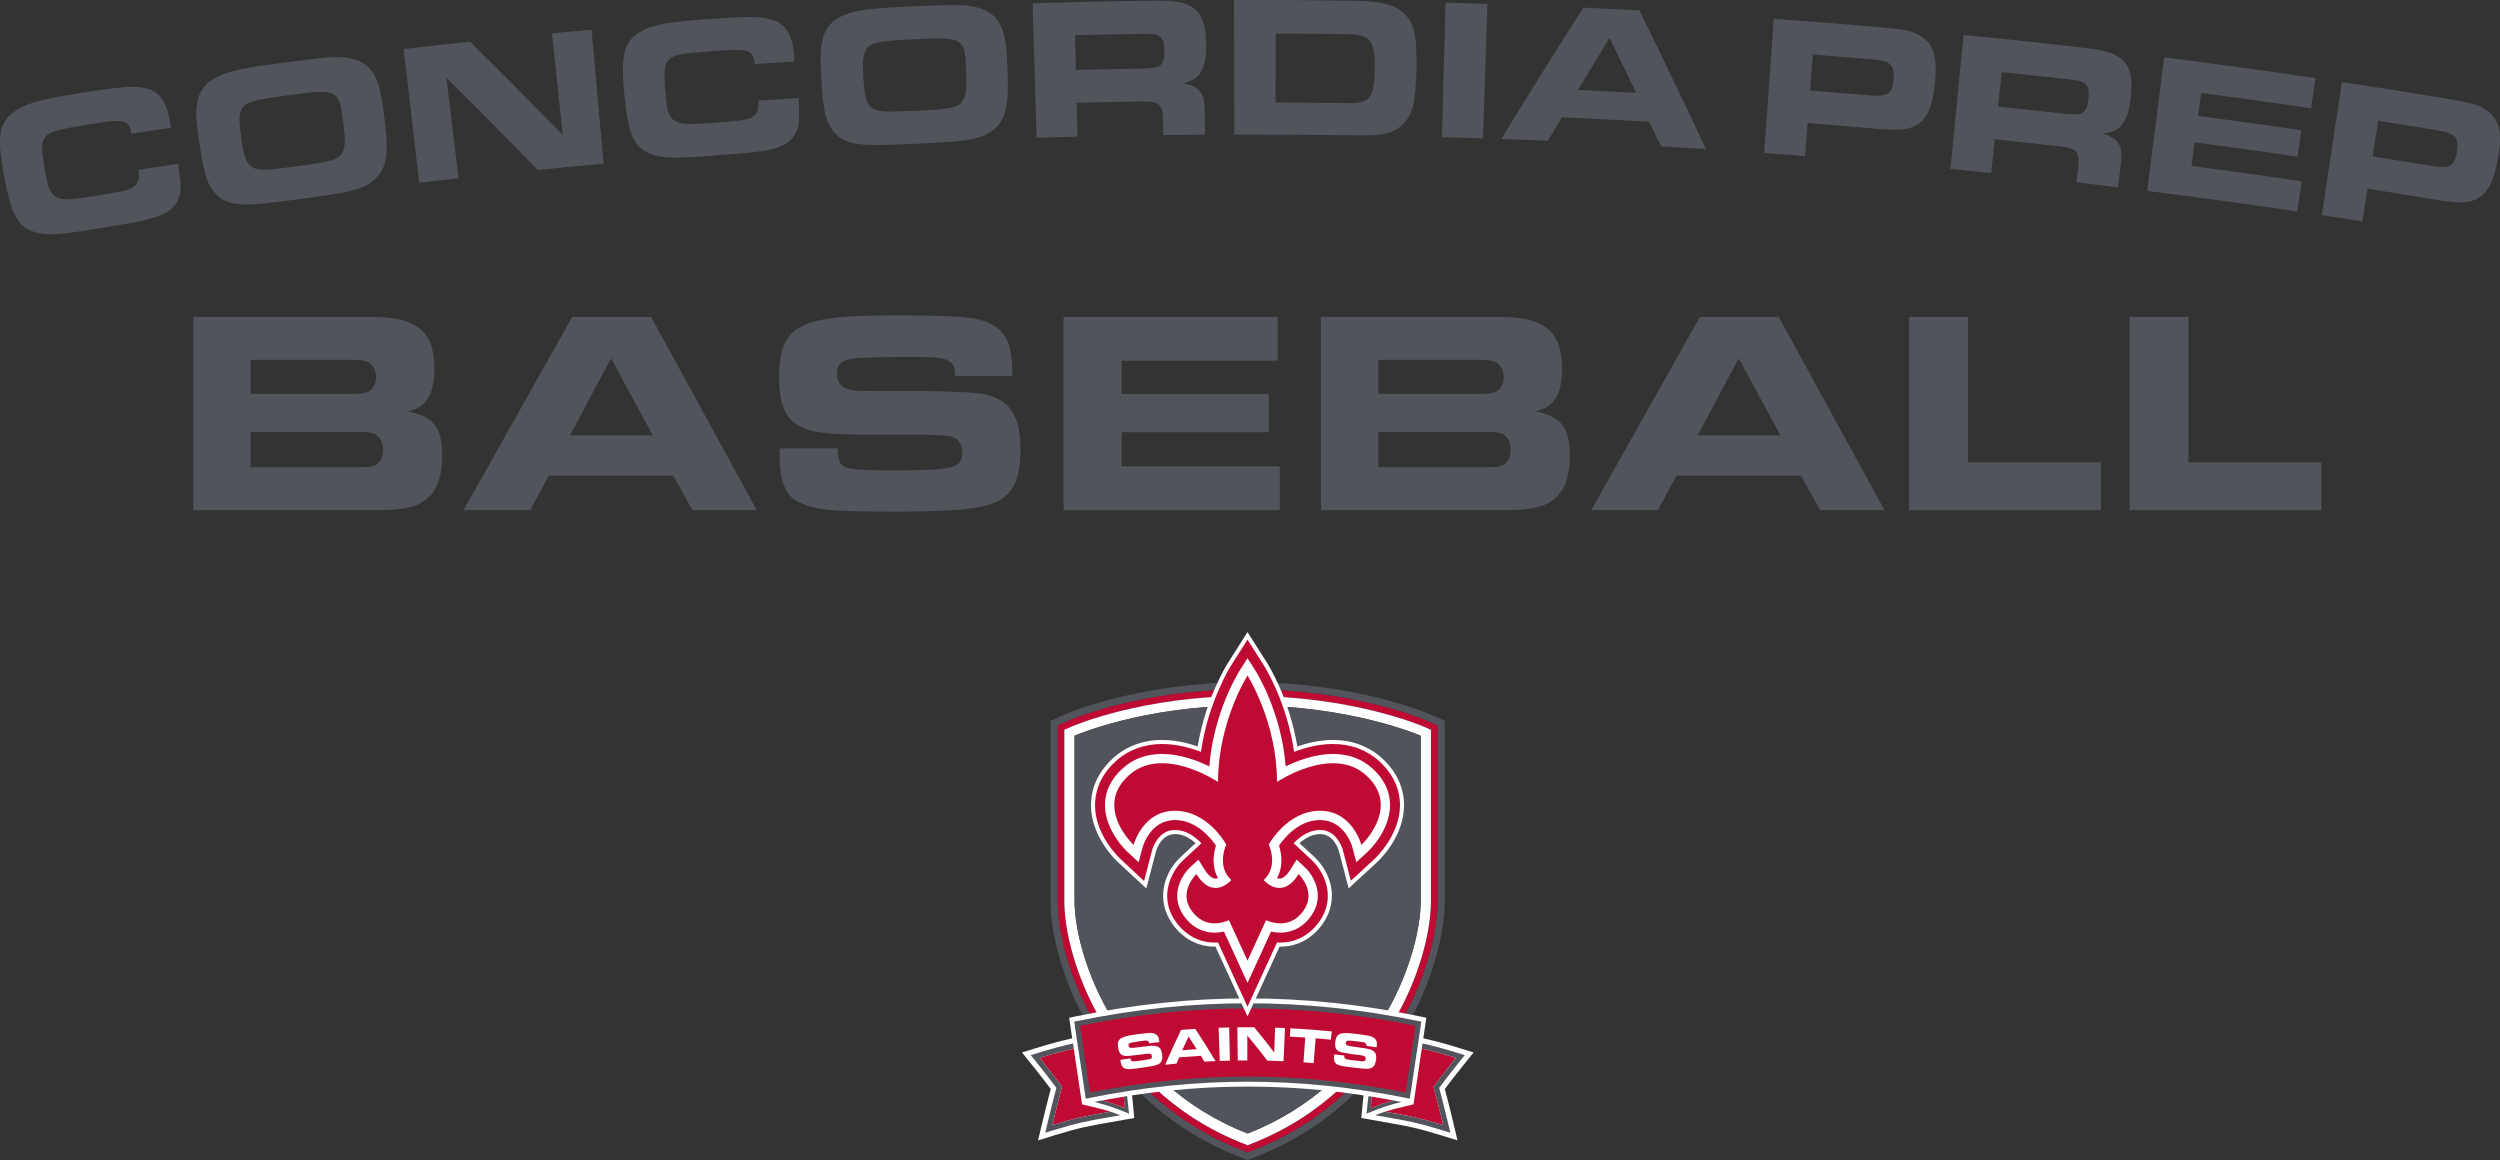 <?xml version="1.0" encoding="UTF-8"?>
<svg id="b" data-name="Layer 2" xmlns="http://www.w3.org/2000/svg" width="720" height="334.078" viewBox="0 0 720 334.078">
  <rect x="0" y="0" width="720" height="334.078" fill="#333333" stroke="none"/>
  <g id="c" data-name="Layer 1">
    <g>
      <g>
        <path d="M411.939,205.768c-.872-.379-21.722-9.304-52.726-9.304s-51.679,8.94-52.539,9.32l-4.108,1.821v51.939c0,8.72,3.158,23.25,12.023,37.877,6.952,11.472,19.92,26.974,42.224,35.68l2.509,.977,2.513-.983c22.302-8.702,35.269-24.204,42.219-35.675,8.864-14.627,12.021-29.157,12.021-37.877v-51.957l-4.136-1.819Zm2.087,53.776c0,8.444-3.079,22.549-11.724,36.813-6.786,11.2-19.446,26.336-41.211,34.829l-1.768,.69-1.766-.686c-21.768-8.494-34.427-23.631-41.215-34.833-8.646-14.265-11.726-28.37-11.726-36.813v-50.607l2.888-1.279c.843-.372,20.989-9.145,51.709-9.145s51.053,8.76,51.904,9.133l2.909,1.281v50.617Z" fill="#51555b"/>
        <path d="M359.213,198.514c-30.72,0-50.866,8.771-51.71,9.145l-2.888,1.279v50.607c0,8.441,3.081,22.547,11.726,36.811,6.788,11.202,19.449,26.339,41.215,34.835l1.766,.686,1.768-.69c21.768-8.496,34.425-23.631,41.211-34.831,8.646-14.263,11.725-28.368,11.725-36.811v-50.619l-2.91-1.281c-.85-.371-21.319-9.131-51.904-9.131m52.895,13.586v47.445c0,8.182-3.003,21.889-11.446,35.819-6.634,10.948-19.006,25.741-40.271,34.035l-1.069,.42-1.071-.42c-21.265-8.294-33.638-23.087-40.271-34.035-8.439-13.93-11.449-27.638-11.449-35.819v-49.358l1.75-.776c.827-.367,20.608-8.981,50.931-8.981s50.3,8.609,51.136,8.976l1.759,.771v1.923Z" fill="#bf0b34"/>
        <path d="M359.213,200.431c-30.323,0-50.104,8.612-50.931,8.981l-1.75,.775v49.358c0,8.182,3.01,21.889,11.449,35.819,6.634,10.948,19.006,25.743,40.271,34.037l1.073,.42,1.067-.42c21.265-8.294,33.637-23.089,40.271-34.037,8.443-13.93,11.446-27.638,11.446-35.819v-49.366l-1.757-.773c-.838-.365-20.82-8.974-51.138-8.974m49.954,58.91c0,16.428-12.778,52.652-49.843,67.116h-.005c-37.068-14.465-49.846-50.688-49.846-67.116v-47.441s19.694-8.729,49.74-8.729,49.954,8.729,49.954,8.729v47.441Z" fill="#fff"/>
        <path d="M309.472,211.898v47.441c0,16.43,12.778,52.653,49.848,67.118h.003c37.065-14.465,49.843-50.688,49.843-67.118v-47.441s-19.906-8.727-49.952-8.727-49.742,8.727-49.742,8.727" fill="#51555b"/>
        <path d="M424.39,303.101l-4.046-1.242c-4.46-1.382-7.522-2.186-10.435-2.818l.882-5.923-1.904-.402c-16.882-3.481-33.084-5.173-49.53-5.173s-32.649,1.692-49.536,5.175l-1.902,.397,.884,5.928c-2.909,.632-5.969,1.436-10.422,2.816l-4.048,1.242,2.712,3.384c2.322,2.894,3.591,4.515,5.57,7.139-.933,3.529-1.493,5.766-2.483,9.9l-1.165,4.91,4.639-1.443c7.158-2.214,10.221-2.747,15.779-3.718,1.477-.256,3.127-.543,5.069-.9l2.213-.385-.628-6.525c11.223-1.689,22.219-2.528,33.317-2.528s22.101,.84,33.324,2.53l-.626,6.523,2.213,.385c1.943,.356,3.592,.644,5.069,.9,5.56,.97,8.621,1.503,15.779,3.718l4.639,1.443-1.164-4.91c-.99-4.134-1.547-6.371-2.483-9.9,1.98-2.624,3.25-4.245,5.572-7.139l2.71-3.384Z" fill="#fff"/>
        <path d="M415.649,324.038c-1.05-4.379-1.613-6.611-2.7-10.699l-.094-.351,.217-.289c2.389-3.176,3.681-4.838,6.248-8.037-4.173-1.288-7.093-2.059-9.852-2.664l-2.091,14.018c-.037,.259-.071,.515-.109,.783l-.178,1.249-.016,.005-.002,.005-.012-.004-2.394,.577c-2.059,.492-3.857,.925-5.784,1.539,.33,.058,.655,.115,.967,.168,5.59,.974,8.707,1.519,15.8,3.7" fill="#bf0b34"/>
        <path d="M421.855,303.881l-1.95-.598c-4.356-1.348-7.365-2.142-10.218-2.763l-.221,1.477c2.76,.605,5.68,1.376,9.854,2.664-2.569,3.201-3.859,4.859-6.248,8.037l-.219,.289,.094,.349c1.087,4.09,1.651,6.322,2.7,10.701-7.091-2.183-10.211-2.726-15.798-3.698-.314-.055-.639-.111-.967-.169-.903,.288-1.837,.618-2.835,1.011,1.302,.235,2.472,.438,3.546,.626,5.618,.977,8.714,1.517,15.963,3.762l2.146,.667-.561-2.368c-1.05-4.385-1.614-6.627-2.659-10.565,2.251-2.989,3.536-4.639,6.036-7.751l1.337-1.671Z" fill="#51555b"/>
        <path d="M394.758,319.134l.362-3.289c-.335-.055-.676-.115-1.011-.168l-.559,5.076,.805-.342c3.536-1.496,6.165-2.283,9.226-3.056-.785-.155-1.565-.293-2.347-.439-2.064,.575-4.071,1.235-6.475,2.218" fill="#51555b"/>
        <path d="M401.232,316.916c-2.047-.383-4.085-.743-6.112-1.069l-.364,3.287c2.405-.983,4.411-1.643,6.475-2.218" fill="#bf0b34"/>
        <path d="M311.637,318.049l-.004-.002-.067-.48-2.322-15.567c-2.756,.605-5.674,1.374-9.842,2.662,2.567,3.199,3.859,4.859,6.248,8.035l.219,.289-.095,.351c-1.087,4.088-1.65,6.32-2.7,10.699,7.093-2.181,10.212-2.724,15.8-3.698,.312-.055,.637-.111,.967-.169-1.927-.614-3.725-1.045-5.782-1.537l-2.408-.58-.012,.004-.002-.007Z" fill="#bf0b34"/>
        <path d="M303.074,324.038c1.05-4.379,1.613-6.611,2.7-10.699l.094-.351-.217-.289c-2.389-3.176-3.681-4.838-6.248-8.037,4.168-1.286,7.086-2.057,9.842-2.662l-.221-1.477c-2.85,.621-5.856,1.415-10.207,2.76l-1.95,.6,1.339,1.671c2.498,3.114,3.785,4.762,6.034,7.753-1.045,3.936-1.609,6.179-2.657,10.564l-.563,2.368,2.146-.667c7.25-2.244,10.345-2.782,15.964-3.763,1.073-.185,2.243-.39,3.546-.625-1-.393-1.934-.723-2.835-1.011-.33,.058-.655,.115-.967,.168-5.59,.974-8.707,1.519-15.8,3.7" fill="#51555b"/>
        <path d="M323.965,319.134c-2.407-.985-4.413-1.644-6.479-2.22-.783,.146-1.562,.286-2.348,.439,3.065,.773,5.694,1.562,9.231,3.058l.805,.342-.559-5.078c-.335,.051-.676,.115-1.013,.168l.363,3.291Z" fill="#51555b"/>
        <path d="M323.603,315.844c-2.029,.328-4.069,.686-6.117,1.069,2.068,.575,4.074,1.237,6.481,2.221l-.363-3.291Z" fill="#bf0b34"/>
        <path d="M408.653,294.092c-16.802-3.465-32.927-5.152-49.296-5.152s-32.493,1.687-49.292,5.152l-.685,.141,.097,.693c.619,4.337,1.085,7.345,1.549,10.354,.464,3.01,.928,6.02,1.547,10.359l.111,.782,.775-.155c15.684-3.183,30.697-4.73,45.898-4.73s30.214,1.547,45.898,4.73l.775,.155,.111-.782c.621-4.344,1.085-7.354,1.551-10.368,.466-3.003,.93-6.013,1.547-10.345l.101-.693-.686-.141Z" fill="#51555b"/>
        <path d="M311.052,295.41c.568,3.963,1.008,6.802,1.445,9.642,.439,2.832,.875,5.66,1.44,9.595,15.502-3.097,30.369-4.602,45.421-4.602s29.917,1.505,45.419,4.602c.565-3.936,1.002-6.768,1.442-9.604,.438-2.835,.877-5.676,1.445-9.634-16.453-3.349-32.264-4.979-48.308-4.979s-31.853,1.63-48.304,4.979" fill="#bf0b34"/>
        <path d="M325.547,304.805c.023,.055,.028,.097,.037,.154,.127,.865,.958,.73,1.625,.667,.462-.064,.925-.113,1.387-.173,.648-.086,1.295-.185,1.953-.311,.646-.108,1.297-.171,1.202-.983-.09-.768-.827-.753-1.466-.674-.161,.021-.321,.041-.48,.06-1.613,.205-3.238,.427-4.863,.566-1.916,.154-2.629-.584-2.911-2.355-.221-1.401-.111-2.408,1.406-3.029,1.011-.431,3.255-.764,4.402-.91,.706-.083,1.412-.164,2.119-.24,1.223-.138,2.599-.279,3.434,.771,.388,.521,.441,1.177,.52,1.773-.976,.106-1.953,.217-2.929,.333-.131-.706-.593-.81-1.262-.755-.489,.046-.974,.109-1.447,.171-.768,.101-1.514,.243-2.276,.381-.528,.102-1.071,.298-.988,.866,.134,.919,1.143,.672,1.823,.61,.665-.083,1.33-.162,1.996-.24,.66-.085,1.307-.152,1.967-.231,2.274-.273,3.658,.019,3.915,2.484,.245,2.34-.743,2.869-2.925,3.301-1.237,.221-2.461,.406-3.703,.575-.642,.086-1.299,.18-1.948,.229-1.842,.152-3.045,.116-3.388-2.038-.03-.189-.06-.376-.09-.565,.963-.152,1.927-.3,2.89-.439" fill="#fff"/>
        <path d="M339.616,304.512c-.268,.602-.535,1.207-.799,1.81-1.08,.097-2.16,.201-3.239,.312,1.449-3.354,2.973-6.694,4.572-10.02,1.366-.109,2.73-.206,4.095-.293,2.015,3.067,3.959,6.158,5.831,9.274-1.073,.042-2.146,.094-3.218,.152-.333-.561-.67-1.122-1.006-1.681-2.08,.122-4.159,.27-6.235,.446m2.684-5.99c-.616,1.309-1.221,2.62-1.816,3.933,1.39-.111,2.781-.212,4.173-.298-.775-1.216-1.562-2.426-2.357-3.635" fill="#fff"/>
        <path d="M354.212,305.465c-.974,.023-1.946,.049-2.918,.085-.113-3.187-.224-6.371-.335-9.556,1.011-.035,2.026-.065,3.038-.088,.071,3.187,.143,6.373,.215,9.56" fill="#fff"/>
        <path d="M369.656,305.63c-1.547-.067-3.095-.12-4.644-.157-1.87-2.44-3.801-4.857-5.791-7.25,.004,2.394,.005,4.789,.009,7.183-.916,0-1.831,.007-2.747,.019-.042-3.188-.083-6.375-.122-9.561,1.611-.021,3.224-.025,4.836-.014,1.99,2.405,3.919,4.833,5.791,7.282,.076-2.387,.152-4.774,.229-7.163,.953,.032,1.906,.067,2.858,.109-.139,3.185-.281,6.368-.42,9.553" fill="#fff"/>
        <path d="M378.325,306.174c-.97-.079-1.943-.152-2.913-.219,.162-2.384,.326-4.767,.491-7.151-1.47-.101-2.941-.187-4.413-.261,.041-.798,.081-1.595,.122-2.393,3.979,.199,7.956,.499,11.924,.896-.079,.794-.159,1.588-.238,2.382-1.463-.146-2.925-.279-4.39-.399-.194,2.382-.388,4.764-.582,7.144" fill="#fff"/>
        <path d="M387.162,303.989c.009,.06,.004,.101-.004,.159-.102,.866,.734,.953,1.396,1.064,.462,.058,.921,.132,1.383,.192,.649,.085,1.299,.157,1.967,.208,.653,.064,1.297,.171,1.415-.639,.111-.764-.603-.942-1.24-1.03-.161-.023-.321-.044-.48-.067-1.611-.221-3.238-.427-4.842-.715-1.888-.348-2.384-1.244-2.197-3.028,.148-1.41,.515-2.355,2.138-2.564,1.089-.154,3.342,.108,4.487,.263,.702,.102,1.406,.208,2.108,.318,1.217,.185,2.585,.406,3.121,1.636,.24,.603,.122,1.251,.042,1.849-.972-.152-1.944-.298-2.918-.439,.056-.715-.363-.937-1.023-1.055-.483-.083-.97-.15-1.443-.212-.766-.102-1.524-.157-2.296-.221-.536-.039-1.11,.009-1.177,.579-.109,.925,.93,.947,1.599,1.062,.663,.092,1.327,.189,1.99,.288,.66,.088,1.302,.192,1.962,.286,2.267,.325,3.532,.969,3.141,3.416-.371,2.322-1.463,2.578-3.686,2.428-1.253-.108-2.483-.245-3.726-.404-.644-.083-1.3-.162-1.941-.282-1.816-.332-2.966-.679-2.74-2.848,.021-.189,.042-.379,.062-.57,.967,.104,1.934,.212,2.901,.326" fill="#fff"/>
        <path d="M359.284,292.738l-9.23-20.107c-4.974,.056-9.36-2.241-12.383-6.516-5.018-7.096-2.303-14.973,2.347-19.287l4.303-3.996c-1.514-1.378-3.541-2.624-5.921-2.624-4.139,.064-5.415,4.778-5.429,4.826l-2.828,10.83-8.215-7.603c-.79-.734-7.737-7.423-7.726-16.421,.002-3.479,1.092-8.628,6.258-13.388,3.793-3.495,8.702-5.344,14.195-5.344,3.673,0,7.222,.808,10.283,1.858,2.287-13.803,8.37-23.52,8.688-24.017l5.658-8.905,5.658,8.905c.318,.498,6.401,10.214,8.688,24.017,3.061-1.05,6.611-1.858,10.286-1.858,5.491,0,10.401,1.849,14.195,5.344,5.175,4.769,6.258,9.927,6.257,13.411-.002,9.021-6.95,15.68-7.742,16.411l-8.213,7.56-2.818-10.802c-.123-.416-1.491-4.764-5.313-4.822h-.002c-2.433,0-4.489,1.246-6.02,2.629l4.296,3.989c4.644,4.316,7.356,12.192,2.34,19.287-3.021,4.275-7.448,6.599-12.383,6.516l-9.23,20.107Z" fill="#fff"/>
        <path d="M397.319,219.308c-3.575-3.292-8.21-5.034-13.402-5.034-4.072,0-7.991,1.032-11.222,2.265-2.047-14.288-8.416-24.464-8.737-24.968l-4.674-7.352-4.674,7.352c-.321,.505-6.691,10.68-8.736,24.968-3.232-1.233-7.151-2.265-11.22-2.265-5.196,0-9.83,1.741-13.402,5.034-4.857,4.475-5.881,9.286-5.884,12.533-.009,8.501,6.601,14.863,7.354,15.562l6.77,6.332,2.336-8.946c.166-.58,1.747-5.676,6.44-5.75h.132c3.259,0,5.884,1.994,7.612,3.827l-.272,.254-.005-.009-4.923,4.572c-3.079,2.857-7.497,10.248-2.186,17.759,2.947,4.166,7.34,6.318,12.16,5.988l8.497,18.507,8.496-18.507c4.815,.326,9.217-1.821,12.162-5.99,5.311-7.509,.896-14.899-2.181-17.757l-4.923-4.572-.005,.007-.272-.256c1.729-1.837,4.353-3.823,7.608-3.823h.131c4.695,.074,6.274,5.17,6.422,5.696l2.329,8.923,6.782-6.244c.3-.279,7.365-6.881,7.368-15.551,0-3.254-1.02-8.07-5.883-12.554" fill="#bf0b34"/>
        <path d="M395.377,221.415c-3.079-2.837-6.934-4.275-11.462-4.275-5.214,0-10.281,1.943-13.637,3.589-1.221-15.62-8.406-27.094-8.739-27.62l-2.255-3.55-2.257,3.55c-.333,.526-7.518,12-8.741,27.62-3.354-1.646-8.422-3.589-13.634-3.589-4.526,0-8.383,1.438-11.462,4.275-3.285,3.028-4.954,6.537-4.96,10.428-.007,7.409,6.172,13.214,6.435,13.457l3.275,3.031,1.129-4.318c.019-.078,2.1-7.728,9.152-7.838l.178-.002c6.131,0,10.302,5.163,11.802,7.365-.648,2.036-1.385,5.865,.603,9.388-.233,.079-.475,.129-.715,.129-1.277,0-2.468-1.482-3.241-2.726l-1.713-2.754-2.377,2.206c-2.442,2.269-5.962,8.115-1.796,14.006,2.811,3.977,6.359,4.812,8.84,4.812,.886,0,1.786-.104,2.692-.311l6.788,14.784,6.784-14.784c.909,.206,1.809,.311,2.694,.311,2.481,0,6.029-.835,8.84-4.812,4.166-5.891,.649-11.737-1.791-14.004l-2.378-2.209-1.713,2.756c-.775,1.242-1.964,2.726-3.243,2.726-.24,0-.482-.049-.715-.129,1.987-3.525,1.249-7.351,.6-9.388,1.503-2.207,5.676-7.365,11.806-7.365l.176,.002c6.978,.109,9.069,7.532,9.15,7.838l1.124,4.307,3.275-3.015c.263-.242,6.44-6.015,6.442-13.445,.002-3.896-1.666-7.411-4.958-10.445" fill="#fff"/>
        <path d="M393.566,223.381c-9.743-8.977-25.785,1.814-25.785,1.814,0-17.281-8.497-30.651-8.497-30.651,0,0-8.497,13.371-8.497,30.651,0,0-16.04-10.791-25.782-1.814-9.741,8.976,.859,19.384,1.479,19.957,0,0,2.532-9.692,11.698-9.835,9.644-.152,14.99,9.738,14.99,9.738,0,0-2.959,6.112,1.434,10.219,0,0-5.157,6.11-10.027-1.719,0,0-5.348,4.965-1.433,10.502,3.917,5.538,9.454,3.34,10.789,2.77l5.348,11.649,5.346-11.649c1.339,.57,6.876,2.768,10.791-2.77,3.913-5.537-1.431-10.502-1.431-10.502-4.87,7.829-10.027,1.719-10.027,1.719,4.393-4.108,1.431-10.219,1.431-10.219,0,0,5.346-9.89,14.992-9.738,9.168,.143,11.696,9.835,11.696,9.835,.623-.573,11.222-10.982,1.484-19.957" fill="#bf0b34"/>
      </g>
      <g>
        <path d="M51.327,47.159c.777,5.577,.886,7.504,.334,9.348-1.015,3.502-3.905,5.52-9.852,6.857-2.334,.602-6.95,1.376-14.63,2.626-11.086,1.817-14.745,1.931-18.209,.458-4.225-1.747-6.026-5.559-8.004-16.891-1.758-10.072-1.221-13.885,2.496-16.881,3.179-2.601,6.854-3.784,17.857-5.582,14.655-2.368,17.888-2.53,21.487-1.445,3.415,1.065,5.393,4.237,6.237,9.868,.063,.422,.127,.843,.19,1.265-3.785,.568-7.57,1.147-11.353,1.736-.886-4.149-1.823-4.382-12.137-2.723-9.726,1.579-11.443,2.118-12.695,3.619-1.194,1.496-1.224,3.099-.181,9.281,1.548,9.172,2.531,9.686,13.841,7.836,8.76-1.416,10.029-1.66,11.548-2.609,1.576-.95,2.027-2.254,1.599-5.01,3.823-.595,7.647-1.178,11.472-1.752Z" fill="#51555b"/>
        <path d="M98.235,16.488c6.222,.338,9.545,3.041,11.109,9.113,.423,1.53,.915,4.633,1.477,9.303,1.116,9.287,.574,13.15-2.404,16.269-2.084,2.247-5.216,3.565-10.809,4.514-2.072,.38-7.223,1.107-10.987,1.611-9.21,1.231-13.922,1.732-16.304,1.595-4.389-.144-7.112-1.389-8.973-3.996-1.918-2.595-2.681-5.362-3.911-13.755-.943-6.439-1.062-8.067-.736-10.754,.52-4.247,2.497-6.766,6.739-8.661,3.171-1.385,6.736-2.141,17.127-3.538,11.336-1.507,14.839-1.809,17.673-1.703Zm-27.976,14.075c-1.416,1.431-1.618,3.397-.841,8.918,.792,5.634,1.55,7.647,3.174,8.65,1.748,1.05,3.697,.996,12.601-.198,10.184-1.349,12.237-1.943,13.344-3.961,.933-1.526,.979-3.518,.332-8.651-1.218-9.673-1.413-9.806-16.111-7.869-8.756,1.172-11.124,1.808-12.498,3.111Z" fill="#51555b"/>
        <path d="M116.259,14.135c6.365-.742,12.733-1.454,19.103-2.136,9.014,8.908,17.921,17.874,26.72,26.895-1.033-9.765-2.066-19.529-3.102-29.293,3.79-.363,7.58-.716,11.372-1.059,1.162,12.865,2.325,25.73,3.487,38.594-6.319,.571-12.636,1.171-18.95,1.8-8.673-8.906-17.452-17.756-26.336-26.551,1.171,9.651,2.34,19.302,3.508,28.954-3.774,.418-7.547,.848-11.319,1.287-1.494-12.831-2.988-25.661-4.482-38.492Z" fill="#51555b"/>
        <path d="M229.982,28.224c.293,5.627,.237,7.555-.471,9.342-1.31,3.402-4.356,5.162-10.382,5.98-2.372,.395-7.025,.771-14.766,1.352-11.172,.853-14.818,.651-18.133-1.119-4.048-2.107-5.51-6.057-6.503-17.52-.883-10.186-.021-13.938,3.929-16.601,3.382-2.318,7.135-3.173,18.224-4.017,14.767-1.094,17.995-.976,21.479,.417,3.303,1.356,4.996,4.683,5.352,10.369,.027,.426,.053,.851,.08,1.276-3.812,.239-7.623,.489-11.433,.749-.524-4.21-1.436-4.516-11.828-3.762-9.801,.731-11.553,1.118-12.926,2.508-1.314,1.388-1.482,2.979-.976,9.23,.751,9.272,1.684,9.868,13.081,9.003,8.827-.658,10.11-.788,11.701-1.601,1.648-.812,2.209-2.072,2.019-4.854,3.851-.262,7.702-.514,11.553-.754Z" fill="#51555b"/>
        <path d="M279.258,1.717c6.159,.87,9.231,3.854,10.265,10.036,.289,1.561,.512,4.693,.669,9.396,.312,9.347-.56,13.151-3.79,16.001-2.265,2.056-5.495,3.102-11.138,3.565-2.094,.2-7.279,.479-11.065,.658-9.264,.433-13.992,.524-16.348,.182-4.351-.52-6.951-2-8.577-4.756-1.684-2.752-2.205-5.573-2.706-14.041-.384-6.496-.363-8.126,.192-10.778,.882-4.185,3.063-6.526,7.444-8.047,3.271-1.107,6.881-1.551,17.333-2.046,11.402-.525,14.912-.522,17.721-.171Zm-29.028,11.609c-1.531,1.303-1.901,3.245-1.603,8.812,.304,5.681,.885,7.748,2.413,8.891,1.648,1.194,3.59,1.312,12.546,.89,10.243-.469,12.336-.878,13.61-2.795,1.059-1.439,1.276-3.423,1.074-8.59-.38-9.74-.563-9.895-15.346-9.229-8.808,.41-11.217,.845-12.694,2.021Z" fill="#51555b"/>
        <path d="M297.387,.926c11.385-.337,22.772-.582,34.16-.736,7.012-.092,10.109,.469,12.378,2.312,2.329,1.781,3.414,5.088,3.444,10.317,.042,7.205-1.707,10.056-6.688,11.206,4.883,.772,6.362,2.798,6.28,8.664,.013,2.034,.025,4.068,.038,6.102-4.005,.025-8.009,.061-12.014,.109-.019-1.607-.039-3.215-.058-4.823-.108-4.18-1.292-5.044-6.623-4.849-6.074,.092-12.148,.211-18.222,.357,.078,3.253,.156,6.506,.234,9.759-3.927,.094-7.853,.199-11.779,.316-.383-12.912-.766-25.823-1.149-38.735Zm31.126,18.83c5.768-.083,6.878-.789,6.834-4.624-.029-2.498-.276-3.541-1.055-4.345-.898-.916-1.906-1.08-5.514-1.027-6.388,.094-12.775,.219-19.162,.372,.08,3.33,.16,6.659,.239,9.989,6.219-.149,12.439-.27,18.659-.364Z" fill="#51555b"/>
        <path d="M355.396,.005c11.409-.024,22.817,.044,34.225,.206,8.379,.12,12.284,1.138,14.955,3.867,2.15,2.14,2.982,4.598,3.283,9.546,.076,1.802,.132,4.475,.089,6.336-.081,3.483-.407,7.485-.809,9.686-.753,4.633-4.102,8.159-8.374,8.892-2.226,.424-3.977,.509-8.118,.445-11.723-.174-23.446-.249-35.17-.225-.027-12.917-.055-25.834-.082-38.752Zm31.874,29.689c3.223,.044,3.456,.048,4.87-.395,2.884-.822,3.683-2.845,3.799-9.524,.142-8.129-1.247-9.846-8.17-9.943-6.782-.09-13.564-.148-20.346-.172-.024,6.622-.048,13.245-.072,19.867,6.64,.025,13.279,.08,19.919,.167Z" fill="#51555b"/>
        <path d="M416.318,.757c4.02,.108,8.039,.227,12.059,.358-.42,12.91-.841,25.821-1.261,38.731-3.945-.128-7.891-.246-11.837-.352,.346-12.913,.693-25.825,1.039-38.737Z" fill="#51555b"/>
        <path d="M455.997,2.196c5.383,.246,10.766,.513,16.148,.8,6.533,13.285,12.931,26.599,19.194,39.942-4.31-.275-8.62-.536-12.93-.784-1.15-2.374-2.303-4.748-3.461-7.12-8.378-.466-16.758-.88-25.14-1.244-1.348,2.248-2.691,4.498-4.03,6.748-4.469-.186-8.938-.358-13.408-.514,7.74-12.653,15.617-25.264,23.628-37.828Zm15.232,24.548c-2.541-5.295-5.103-10.585-7.687-15.871-3.054,5.006-6.087,10.02-9.1,15.039,5.596,.254,11.192,.532,16.787,.832Z" fill="#51555b"/>
        <path d="M510.855,5.421c10.082,.726,20.16,1.522,30.233,2.393,7.644,.662,9.577,1.085,11.953,2.526,3.79,2.274,4.931,5.944,4.239,13.232-.698,7.346-2.408,11.035-5.804,12.703-2.408,1.178-5.073,1.336-11.85,.743-6.349-.551-12.701-1.074-19.054-1.567-.246,3.167-.492,6.335-.738,9.501-3.919-.305-7.838-.597-11.758-.879,.926-12.884,1.853-25.768,2.779-38.652Zm27.765,22.065c4.871,.421,6.371-.491,6.697-4.138,.412-4.629-.673-5.78-5.806-6.222-5.801-.499-11.603-.974-17.407-1.424-.268,3.456-.537,6.911-.805,10.368,5.775,.449,11.549,.921,17.321,1.417Z" fill="#51555b"/>
        <path d="M565.509,10.067c11.348,1.113,22.689,2.319,34.022,3.618,6.978,.802,9.983,1.755,12.004,3.87,2.088,2.066,2.745,5.483,2.11,10.673-.875,7.152-2.975,9.757-8.071,10.263,4.755,1.387,5.965,3.586,5.138,9.394-.246,2.019-.492,4.038-.738,6.057-3.983-.486-7.966-.96-11.951-1.422,.185-1.597,.37-3.194,.556-4.791,.424-4.162-.642-5.168-5.963-5.653-6.046-.682-12.094-1.338-18.145-1.966-.336,3.236-.673,6.473-1.009,9.709-3.912-.406-7.824-.801-11.738-1.185,1.262-12.855,2.523-25.711,3.785-38.566Zm28.519,22.639c5.741,.653,6.934,.093,7.377-3.716,.288-2.481,.176-3.548-.496-4.445-.777-1.022-1.757-1.316-5.347-1.721-6.358-.72-12.718-1.41-19.081-2.071-.344,3.313-.688,6.625-1.033,9.938,6.195,.644,12.389,1.315,18.579,2.014Z" fill="#51555b"/>
        <path d="M666.856,22.5c-.426,2.894-.853,5.786-1.279,8.68-10.546-1.553-21.1-3.027-31.663-4.42-.291,2.208-.582,4.416-.873,6.623,9.923,1.308,19.84,2.688,29.748,4.139-.371,2.529-.741,5.059-1.111,7.588-9.872-1.447-19.752-2.82-29.639-4.124-.299,2.266-.597,4.53-.896,6.796,10.592,1.396,21.175,2.874,31.75,4.435-.427,2.894-.854,5.787-1.281,8.68-14.387-2.124-28.791-4.095-43.209-5.912,1.616-12.816,3.232-25.632,4.847-38.448,14.55,1.834,29.087,3.822,43.606,5.961Z" fill="#51555b"/>
        <path d="M674.477,23.637c10.016,1.513,20.024,3.1,30.023,4.758,7.587,1.264,9.488,1.833,11.749,3.458,3.612,2.567,4.464,6.314,3.205,13.525-1.27,7.269-3.266,10.81-6.791,12.209-2.5,.986-5.174,.93-11.901-.19-6.302-1.05-12.608-2.068-18.918-3.059-.493,3.138-.985,6.276-1.478,9.414-3.892-.611-7.785-1.211-11.679-1.799,1.93-12.773,3.86-25.544,5.79-38.317Zm26.023,24.178c4.835,.802,6.406,.008,7.015-3.6,.774-4.583-.222-5.812-5.317-6.659-5.758-.953-11.519-1.882-17.283-2.787-.538,3.424-1.075,6.848-1.612,10.273,5.735,.9,11.468,1.824,17.197,2.773Z" fill="#51555b"/>
      </g>
      <g>
        <path d="M55.657,91.262h50.236c6.426,0,9.931,.587,12.852,2.004,4.504,2.337,6.34,6.091,6.34,13.184,0,7.259-2.503,11.013-7.76,12.016,7.511,1.418,10.014,4.673,10.014,12.769,0,7.01-2.002,11.434-6.426,13.771-2.586,1.334-6.257,1.916-12.683,1.916H55.657v-55.66Zm44.978,22.199c3.256,0,4.421-.166,5.507-.67,1.337-.748,2.171-2.248,2.171-4.169,0-2.254-1.085-3.92-2.921-4.59-1.085-.332-1.919-.415-5.174-.415h-28.037v9.845h28.456Zm1.836,21.113c3.422,0,4.089-.083,5.174-.421,1.669-.581,2.669-2.248,2.669-4.585,0-2.42-.999-4.092-2.835-4.756-1.002-.338-1.669-.421-5.426-.421h-29.873v10.183h30.291Z" fill="#51555b"/>
        <path d="M164.806,91.262h22.697l30.457,55.66h-18.525l-5.507-9.928h-35.884l-5.341,9.928h-19.192l31.293-55.66Zm23.198,34.131l-12.016-22.199-11.85,22.199h23.865Z" fill="#51555b"/>
        <path d="M241.241,129.148c.166,3.843,.584,4.756,2.586,5.509,1.251,.498,6.008,.836,11.348,.836,19.61,0,21.947-.587,21.947-5.177,0-2.254-1.085-3.92-2.838-4.507q-1.836-.581-10.598-.664h-15.352c-10.266,0-14.521-.587-18.109-2.42-4.006-2.088-5.842-6.512-5.842-14.103,0-10.011,2.838-14.269,10.85-16.191,4.504-1.168,11.013-1.584,23.198-1.584,19.527,0,24.031,.498,28.037,3.09,3.837,2.586,5.089,6.008,5.089,14.352h-16.52c0-4.839-1.669-5.509-12.603-5.509-5.424,0-12.683,.166-15.352,.332-4.507,.338-6.011,1.506-6.011,4.673,0,2.337,1.168,3.843,3.588,4.424,1.002,.249,1.337,.332,6.844,.415h15.773c1.501,0,9.012,.255,11.85,.421,10.595,.498,14.768,5.172,14.768,16.351,0,10.266-3.004,14.773-11.18,16.523-4.172,.919-12.434,1.423-24.535,1.423-19.275,0-23.53-.421-28.456-2.924-3.419-1.667-5.172-5.925-5.172-12.514,0-.504,0-1.589,.083-2.758h16.606Z" fill="#51555b"/>
        <path d="M367.995,91.262v12.603h-44.978v9.596h42.393v11.013h-42.393v9.851h45.563v12.597h-62.252v-55.66h61.667Z" fill="#51555b"/>
        <path d="M380.426,91.262h50.236c6.426,0,9.931,.587,12.852,2.004,4.504,2.337,6.34,6.091,6.34,13.184,0,7.259-2.503,11.013-7.76,12.016,7.511,1.418,10.014,4.673,10.014,12.769,0,7.01-2.002,11.434-6.426,13.771-2.586,1.334-6.257,1.916-12.683,1.916h-52.573v-55.66Zm44.978,22.199c3.256,0,4.421-.166,5.507-.67,1.337-.748,2.171-2.248,2.171-4.169,0-2.254-1.085-3.92-2.921-4.59-1.085-.332-1.919-.415-5.174-.415h-28.037v9.845h28.456Zm1.836,21.113c3.422,0,4.089-.083,5.174-.421,1.669-.581,2.669-2.248,2.669-4.585,0-2.42-.999-4.092-2.835-4.756-1.002-.338-1.669-.421-5.426-.421h-29.873v10.183h30.291Z" fill="#51555b"/>
        <path d="M489.575,91.262h22.697l30.457,55.66h-18.525l-5.507-9.928h-35.884l-5.341,9.928h-19.192l31.293-55.66Zm23.198,34.131l-12.016-22.199-11.85,22.199h23.865Z" fill="#51555b"/>
        <path d="M549.822,91.262h16.941v41.894h38.301v13.765h-55.242v-55.66Z" fill="#51555b"/>
        <path d="M613.322,91.262h16.941v41.894h38.301v13.765h-55.242v-55.66Z" fill="#51555b"/>
      </g>
    </g>
  </g>
</svg>